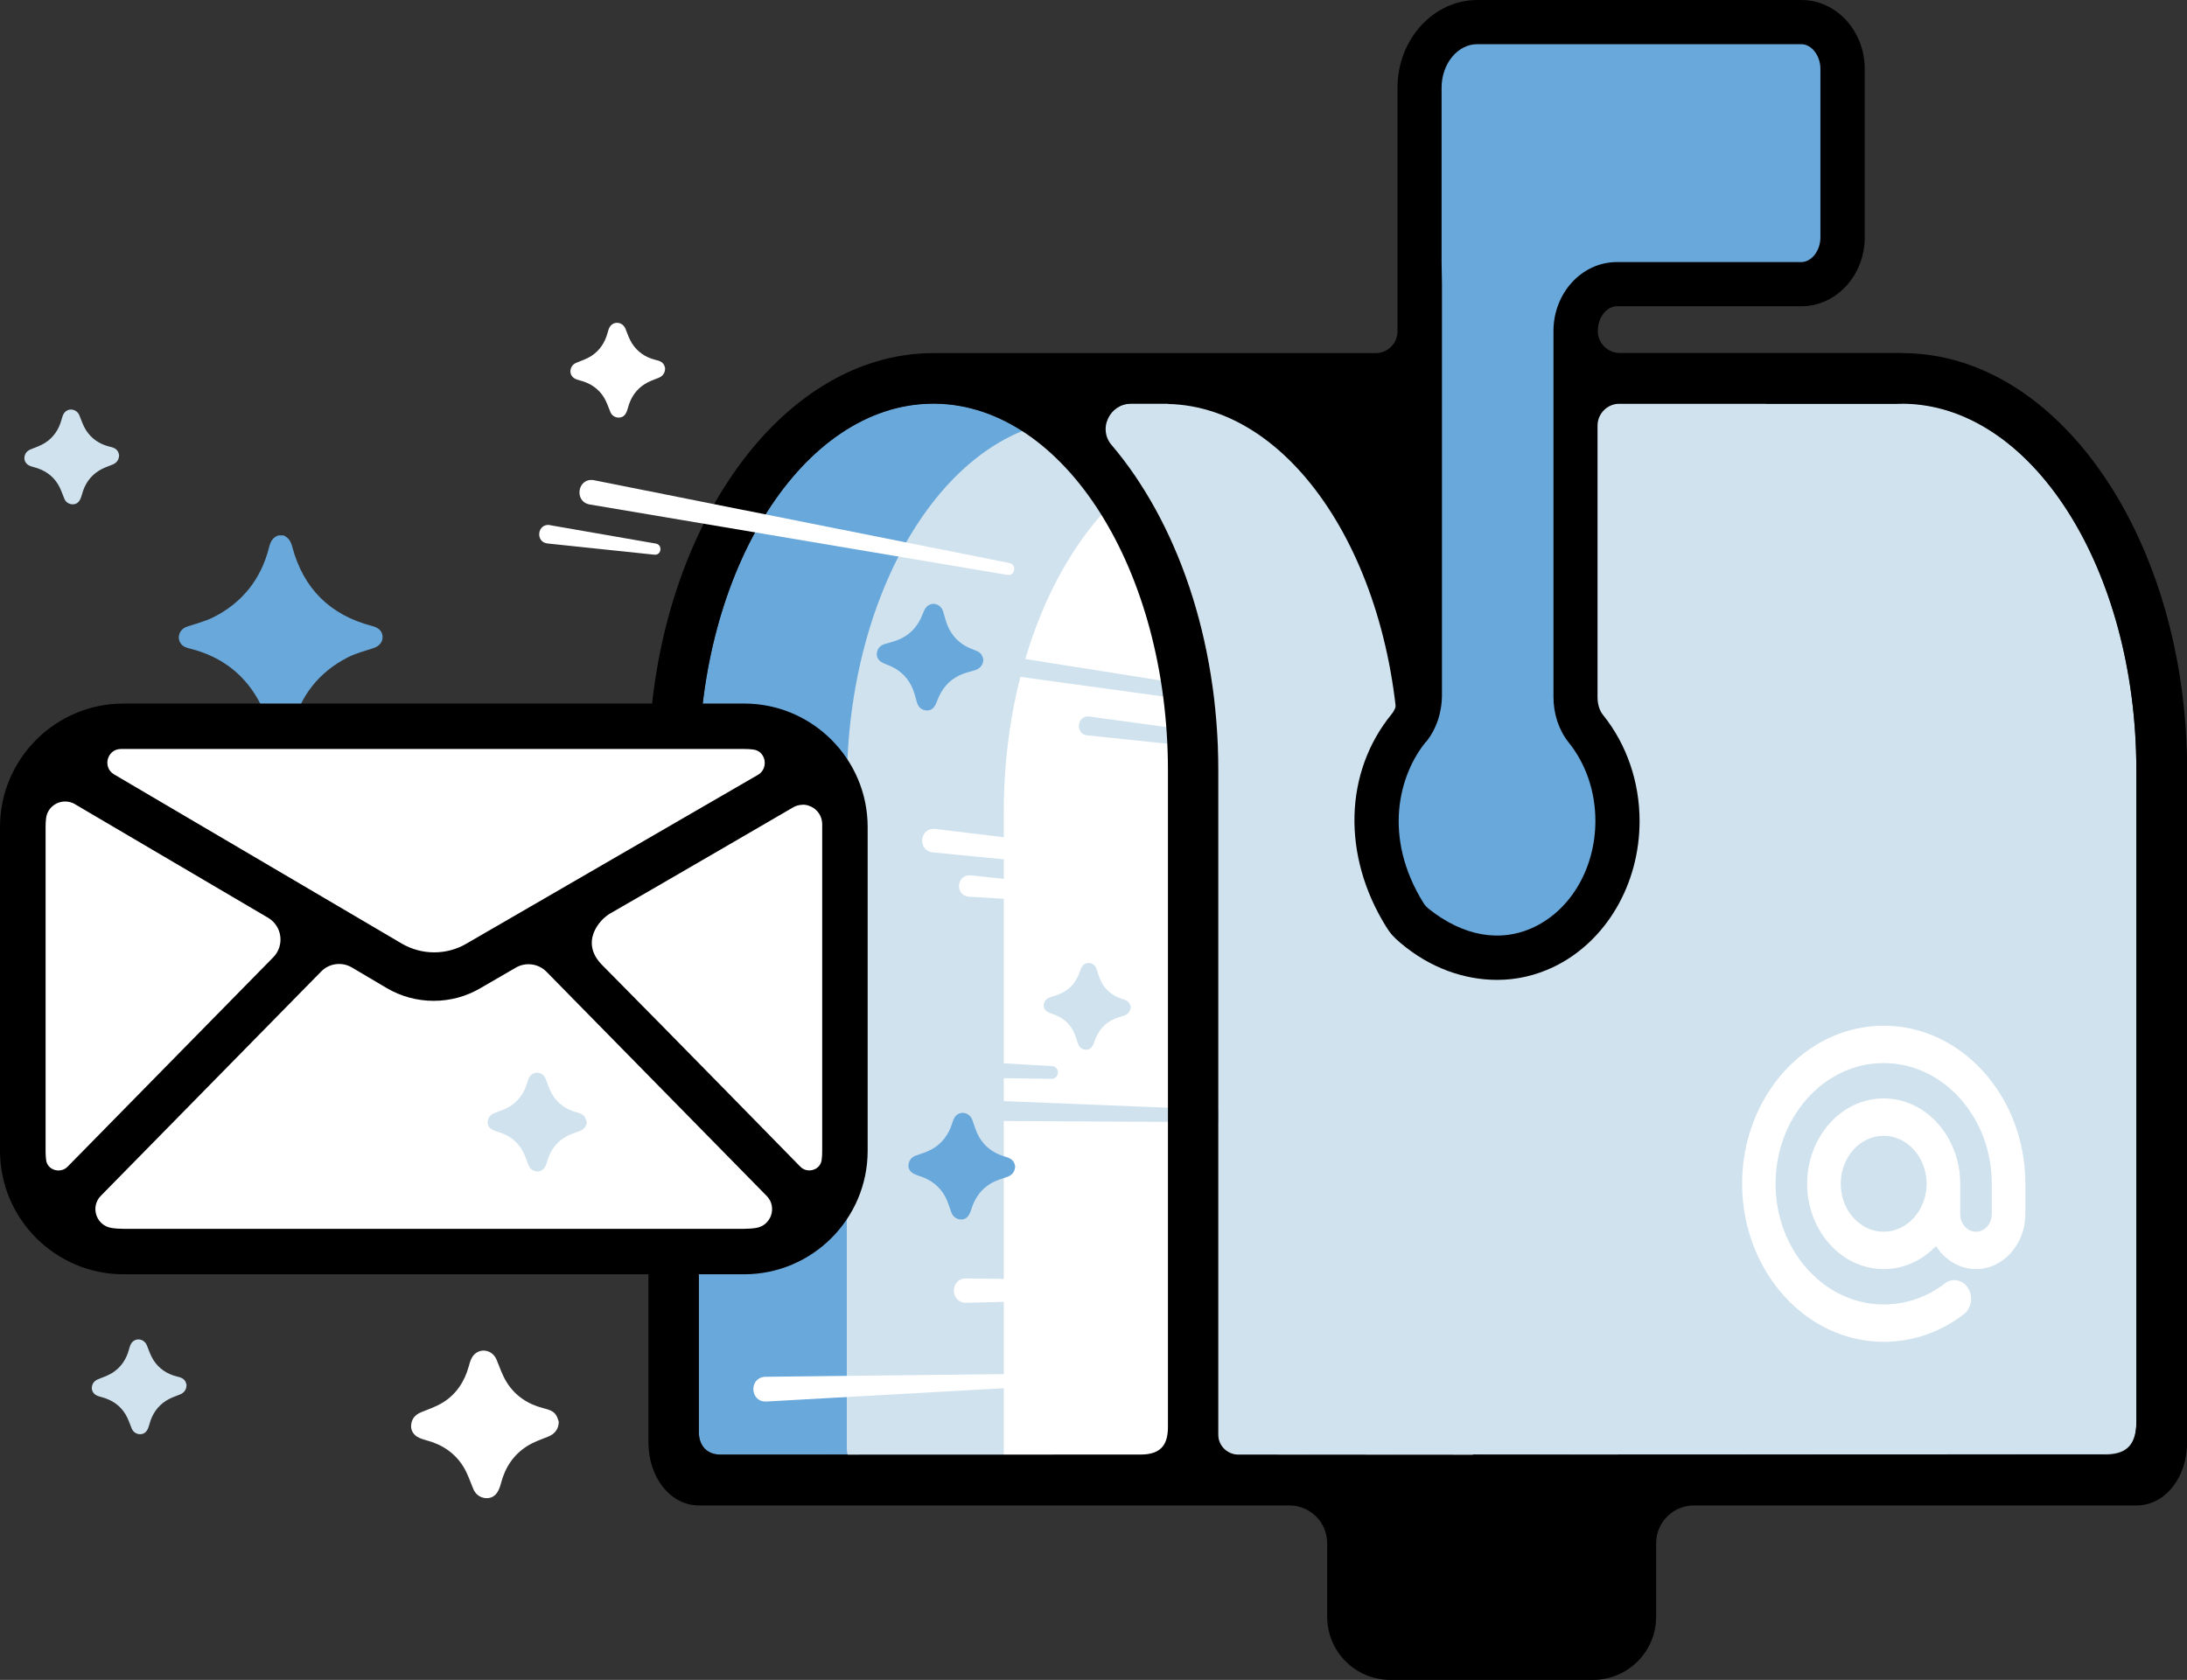<?xml version="1.0" encoding="UTF-8"?><svg id="Layer_1" xmlns="http://www.w3.org/2000/svg" width="173.19" height="133.07" viewBox="0 0 173.19 133.07"><rect x="0" y="0" width="173.19" height="133.07" fill="#333333" stroke="none"/><path d="M55.34,61.02v52.39c0,1.2.73,1.81,1.72,1.81,8.3,0,25.56-.01,33.27-.01,1.79,0,2.16-.98,2.16-2.22v-51.98c0-15.92-8.23-28.88-18.38-29.05h-.29s-.02,0-.03,0c-10.18.1-18.45,13.09-18.45,29.05Z" style="fill:#69a8db; stroke-width:0px;"/><path d="M67.06,62.27v52.39c0,1.2.73,1.81,1.72,1.81,8.3,0,25.56-.01,33.27-.01,1.79,0,2.16-.98,2.16-2.22v-51.98c0-15.92-8.23-28.88-18.38-29.05h-.29s-.02,0-.03,0c-10.18.1-18.45,13.09-18.45,29.05Z" style="fill:#cfe2ee; stroke-width:0px;"/><path d="M79.49,64.36v52.39c0,1.2.73,1.81,1.72,1.81,8.3,0,25.56-.01,33.27-.01,1.79,0,2.16-.98,2.16-2.22v-51.98c0-15.92-8.23-28.88-18.38-29.05h-.29s-.02,0-.03,0c-10.18.1-18.45,13.09-18.45,29.05Z" style="fill:#fff; stroke-width:0px;"/><path d="M80.24,52.05l37.2,5.9c.43.06.35.76-.1.69,0,0-37.31-5.13-37.31-5.13-.96-.14-.76-1.62.22-1.47h0Z" style="fill:#cfe2ee; stroke-width:0px;"/><path d="M86.27,56.76l27.23,3.73c.38.05.32.66-.07.61,0,0-27.34-2.85-27.34-2.85-.98-.11-.81-1.62.18-1.49h0Z" style="fill:#cfe2ee; stroke-width:0px;"/><path d="M76.5,101.27l33.16.4c.44,0,.46.7,0,.7,0,0-33.15.83-33.15.83-1.28.01-1.31-1.92-.01-1.93h0Z" style="fill:#fff; stroke-width:0px;"/><path d="M77.87,52.3c-.04.42-.31.69-.69.8-.42.12-.85.22-1.23.41-.84.41-1.39,1.09-1.72,1.97-.07.19-.15.38-.27.53-.19.24-.47.32-.76.24-.3-.08-.49-.29-.58-.59-.13-.44-.23-.89-.43-1.3-.41-.84-1.09-1.4-1.97-1.72-.18-.07-.36-.14-.51-.26-.24-.19-.33-.46-.25-.76.08-.32.3-.51.62-.61.45-.13.91-.24,1.32-.45.8-.4,1.34-1.07,1.66-1.9.08-.2.16-.42.3-.57.43-.47,1.15-.26,1.33.35.13.45.24.92.45,1.34.4.81,1.07,1.36,1.92,1.67.31.12.63.22.75.58.04.11.06.23.07.28Z" style="fill:#69a8db; stroke-width:0px;"/><path d="M150.62,31.96s-.05,0-.08,0h-.12c-.06,0-.13,0-.19.01h-10.39s0,0,.01-.01h-50.28c-1.69,0-2.64,1.98-1.55,3.26,5.16,6.06,8.46,15.37,8.46,25.78v52.63c0,.95.8,1.57,1.55,1.57,7.35,0,30.08.02,30.08.02,0,0,0,0,0-.01h4.16s0,0,0,0c0,0,26.42-.01,34.42-.01,1.44,0,2.49-.49,2.49-2.58,0-13.3,0-51.62,0-51.62,0-16.02-8.33-29.05-18.57-29.06Z" style="fill:#cfe2ee; stroke-width:0px;"/><path d="M92.5,30.63v1.37c10.12.22,18.31,13.16,18.31,29.04,0,0,1.79,1.63,1.79,9.84,5.61,0,4.81,1.42,8.26,1.42,1.79,0,3.41,2.05,3.41.82V30.6l-31.77.03Z" style="fill:#000; stroke-width:0px;"/><path d="M72.93,86.96l23.39.94c.63.03.62.99-.02.99,0,0-23.41-.13-23.41-.13-1.2-.03-1.17-1.83.04-1.8h0Z" style="fill:#cfe2ee; stroke-width:0px;"/><path d="M74.06,65.66l19.74,2.4c.9.11.76,1.49-.15,1.4,0,0-19.79-1.94-19.79-1.94-1.23-.14-1.04-1.99.2-1.86h0Z" style="fill:#fff; stroke-width:0px;"/><path d="M145.91,18.8V5.46c0-2.05-1.46-3.71-3.27-3.71h-25.65c-2.53,0-4.58,2.33-4.58,5.2v15.57h.03v32.52c0,.97-.29,1.92-.87,2.63-2.9,3.55-3.74,9.31-.31,14.82.2.32.45.61.74.84,7.75,6.22,16.1.07,16.1-8.29,0-2.82-.95-5.38-2.5-7.3-.55-.68-.82-1.59-.82-2.52v-28.98c0-2.05,1.46-3.71,3.27-3.71h14.6c1.81,0,3.27-1.66,3.27-3.71Z" style="fill:#69a8db; stroke-width:0px;"/><path d="M150.62,27.96c-.07,0-.14,0-.21,0h-22.14c-.96,0-1.74-.78-1.74-1.74h0c0-1.07.7-1.96,1.52-1.96h14.6c2.77,0,5.02-2.45,5.02-5.46V5.46c0-3.01-2.25-5.46-5.02-5.46h-25.65c-3.49,0-6.33,3.12-6.33,6.95v19.28c.01.96-.77,1.74-1.73,1.74h-34.81c-.07,0-.14,0-.21,0-12.45,0-22.57,14.83-22.57,33.06v53.22c0,2.8,1.75,5,3.99,5h33.27s.05,0,.08,0h13.41c1.66,0,3,1.34,3,3v5.82c0,2.76,2.24,5,5,5h16.05c2.76,0,5-2.24,5-5v-5.82c0-1.66,1.34-3,3-3h31.26s.05,0,.08,0h3.72c2.24,0,3.99-2.2,3.99-5v-53.22c0-18.23-10.13-33.06-22.57-33.06ZM112.93,58.77c.81-1,1.26-2.32,1.26-3.74V22.51l-.03-1.75V6.95c0-1.9,1.27-3.45,2.83-3.45h25.65c.82,0,1.52.9,1.52,1.96v13.34c0,1.06-.7,1.96-1.52,1.96h-14.6c-2.77,0-5.02,2.45-5.02,5.46v28.98c0,1.36.43,2.65,1.21,3.62,1.36,1.69,2.11,3.89,2.11,6.2,0,3.7-1.9,7-4.84,8.41-2.65,1.27-5.64.75-8.41-1.48-.13-.11-.25-.24-.35-.4-3.28-5.27-1.95-10.18.18-12.79ZM92.49,113c0,1.24-.37,2.22-2.16,2.22-7.7,0-24.97.01-33.27.01-.99,0-1.72-.61-1.72-1.81v-52.39c0-15.96,8.27-28.95,18.45-29.05,0,0,.02,0,.03,0h.29c10.15.17,18.38,13.13,18.38,29.05v51.98ZM166.7,115.22c-8,0-34.42.01-34.42.01,0,0,0,0,0,0h-4.16s0,0,0,.01c0,0-22.74-.02-30.08-.02-.75,0-1.56-.62-1.56-1.57v-52.63c0-10.42-3.3-19.72-8.46-25.78-1.09-1.28-.14-3.26,1.55-3.26h19.36c.96,0,1.74.78,1.74,1.74v21.32c.01.6-.16,1.15-.46,1.52-3.77,4.61-3.94,11.22-.44,16.85.31.5.55.79,1.13,1.28,2.36,2,5.06,2.93,7.67,2.93,1.52,0,3.02-.34,4.45-1.02,4.15-1.99,6.82-6.53,6.82-11.56,0-3.11-1.03-6.09-2.89-8.4-.28-.34-.44-.86-.44-1.42v-21.5c0-.96.78-1.74,1.74-1.74h11.59s0,0-.01.01h10.39c.06,0,.13,0,.19-.01h.12s.05,0,.08,0c10.24,0,18.57,13.03,18.57,29.06,0,0,0,38.32,0,51.62,0,2.09-1.06,2.58-2.49,2.58Z" style="fill:#000; stroke-width:0px;"/><path d="M149.17,81.25c-6.18,0-11.21,5.62-11.21,12.52s5.03,12.52,11.21,12.52c2.29,0,4.48-.75,6.34-2.18.29-.22.49-.56.56-.95s-.01-.78-.21-1.11c-.2-.33-.5-.55-.85-.62-.35-.07-.7,0-1,.24-1.42,1.09-3.09,1.66-4.84,1.66-4.72,0-8.56-4.29-8.56-9.56s3.84-9.56,8.56-9.56,8.56,4.29,8.56,9.56v2.4c0,.77-.56,1.4-1.25,1.4s-1.25-.63-1.25-1.4v-2.4c0-3.73-2.72-6.76-6.06-6.76s-6.06,3.03-6.06,6.76,2.72,6.76,6.06,6.76c1.56,0,3.03-.66,4.14-1.82.72,1.11,1.89,1.82,3.17,1.82,2.15,0,3.91-1.96,3.91-4.36v-2.4c0-6.9-5.03-12.52-11.21-12.52ZM149.17,97.57c-1.88,0-3.4-1.7-3.4-3.8s1.53-3.8,3.4-3.8,3.4,1.71,3.4,3.8-1.53,3.8-3.4,3.8Z" style="fill:#fff; stroke-width:0px;"/><path d="M22.42,42.4c.41.16.61.47.72.9.88,3.33,3.01,5.43,6.34,6.29.48.12.76.38.81.76.06.47-.23.83-.71.99-.69.22-1.41.41-2.05.74-2.27,1.16-3.72,3.01-4.37,5.48-.08.31-.14.62-.42.82-.52.37-1.17.1-1.37-.54-.21-.68-.39-1.38-.71-2.01-1.17-2.33-3.05-3.8-5.57-4.44-.28-.07-.55-.14-.74-.37-.39-.49-.15-1.18.46-1.38.71-.24,1.44-.42,2.1-.75,2.29-1.16,3.76-3.02,4.39-5.51.11-.45.28-.81.75-.97h.37Z" style="fill:#69a8db; stroke-width:0px;"/><rect x="1.8" y="57.53" width="65.11" height="41.6" rx="9" ry="9" style="fill:#fff; stroke-width:0px;"/><path d="M14.77,109.71c0,.38-.21.64-.54.76-.36.14-.73.27-1.05.47-.71.44-1.14,1.09-1.35,1.89-.05.17-.1.35-.2.49-.15.23-.38.32-.65.28-.27-.05-.46-.21-.56-.47-.15-.37-.28-.77-.49-1.11-.43-.71-1.09-1.14-1.89-1.35-.16-.04-.33-.09-.47-.18-.22-.15-.33-.38-.29-.65.05-.29.22-.48.5-.59.38-.15.78-.29,1.13-.51.67-.43,1.09-1.06,1.3-1.83.05-.18.1-.38.21-.53.34-.45,1-.33,1.21.19.16.39.29.8.51,1.15.43.68,1.06,1.11,1.84,1.31.29.07.58.14.72.44.04.1.07.2.08.24Z" style="fill:#cfe2ee; stroke-width:0px;"/><path d="M58.93,55.73H9.78c-5.39,0-9.78,4.39-9.78,9.78v25.65c0,5.39,4.39,9.78,9.78,9.78h49.15c5.39,0,9.78-4.39,9.78-9.78v-25.65c0-5.39-4.39-9.78-9.78-9.78ZM63.56,63.74c.73,0,1.51.56,1.55,1.5,0,.09,0,.18,0,.28v25.65c0,.24-.01.47-.04.7-.09.81-1.13,1.13-1.7.54,0,0-10.65-10.89-15.68-15.96-1.8-1.81-.22-3.61.63-4.09,3.85-2.21,14.48-8.4,14.48-8.4.24-.14.5-.21.77-.21ZM60.43,59.49c-.19-.19-.45-.32-.76-.36.31.04.57.17.76.36ZM8.54,60.13c.1-.37.43-.8,1.04-.8h.2s49.15,0,49.15,0c.24,0,.47.01.7.04.56.06.83.47.91.84.07.36-.02.88-.52,1.17l-23.1,13.38c-.77.45-1.65.68-2.54.68s-1.79-.24-2.57-.7l-22.78-13.4c-.52-.31-.59-.85-.49-1.21ZM34.88,78.99c-.17.01-.34.03-.51.03,0,0,0,0-.01,0,.18,0,.35-.02.53-.03ZM23.62,73.82h0s-17.56-10.33-17.56-10.33l17.56,10.33ZM5.93,63.7l15.3,9c1.12.66,1.32,2.2.41,3.13l-16.29,16.59c-.57.58-1.61.27-1.7-.54-.03-.23-.04-.47-.04-.72v-25.65c0-.23.01-.47.04-.7.09-.75.74-1.32,1.51-1.32.27,0,.54.07.78.21ZM4.46,57.61c-1.01.69-1.89,1.56-2.58,2.58.69-1.01,1.56-1.89,2.58-2.58ZM9.78,97.34c-.32,0-.64-.02-.95-.07-1.21-.19-1.7-1.67-.85-2.54l17.45-17.77c.64-.66,1.65-.79,2.44-.32l2.74,1.62c1.13.67,2.42,1.02,3.73,1.02s2.56-.34,3.68-.99l2.83-1.64c.79-.46,1.79-.32,2.43.33l17.43,17.75c.86.87.37,2.35-.84,2.54-.31.05-.63.07-.96.07H9.78ZM64.26,57.61c1.01.69,1.89,1.56,2.58,2.58-.69-1.01-1.56-1.89-2.58-2.58Z" style="fill:#000; stroke-width:0px;"/><path d="M46.47,88.82c0,.39-.24.66-.58.78-.38.14-.76.26-1.11.46-.75.44-1.21,1.11-1.45,1.94-.05.18-.11.36-.22.51-.16.23-.41.33-.69.27-.28-.06-.47-.23-.58-.51-.15-.39-.28-.81-.49-1.17-.44-.75-1.11-1.21-1.94-1.45-.17-.05-.35-.11-.49-.2-.23-.16-.34-.4-.29-.68.06-.3.24-.49.53-.6.4-.15.82-.29,1.18-.5.71-.43,1.16-1.08,1.4-1.87.06-.19.11-.4.23-.55.36-.46,1.04-.32,1.25.23.15.41.29.83.51,1.21.43.72,1.08,1.18,1.89,1.41.3.08.6.16.74.48.04.1.07.21.08.25Z" style="fill:#cfe2ee; stroke-width:0px;"/><path d="M89.54,79.78c-.02.35-.23.57-.53.67-.33.11-.68.21-.99.37-.67.36-1.1.94-1.34,1.66-.05.15-.11.31-.21.44-.15.2-.37.28-.61.22-.25-.06-.41-.22-.49-.46-.12-.35-.22-.72-.39-1.04-.36-.67-.94-1.1-1.66-1.33-.15-.05-.3-.1-.42-.19-.2-.15-.29-.36-.23-.61.06-.26.23-.43.49-.51.36-.12.73-.23,1.06-.41.64-.35,1.05-.91,1.29-1.61.06-.16.11-.34.22-.47.33-.4.93-.25,1.1.24.12.36.23.74.41,1.08.35.65.92,1.07,1.62,1.3.26.08.52.16.63.44.04.09.05.19.06.22Z" style="fill:#cfe2ee; stroke-width:0px;"/><path d="M80.39,92.4c-.01.43-.27.71-.64.83-.41.14-.83.26-1.21.47-.82.46-1.33,1.17-1.61,2.06-.06.19-.13.38-.24.54-.18.25-.45.35-.75.28-.3-.07-.5-.26-.61-.56-.16-.43-.28-.88-.5-1.27-.45-.82-1.17-1.33-2.06-1.61-.18-.06-.37-.12-.52-.23-.25-.18-.36-.44-.29-.74.07-.32.27-.53.59-.64.44-.15.89-.29,1.29-.52.78-.45,1.28-1.14,1.55-1.99.07-.2.13-.43.26-.58.4-.49,1.14-.32,1.35.28.16.45.29.91.52,1.32.45.79,1.14,1.3,2.01,1.56.32.1.64.19.79.53.04.11.07.23.08.28Z" style="fill:#69a8db; stroke-width:0px;"/><path d="M73.75,83.9l9.56.55c.64.04.61,1.01-.04,1.01,0,0-9.57-.14-9.57-.14-.94-.02-.9-1.47.05-1.42h0Z" style="fill:#cfe2ee; stroke-width:0px;"/><path d="M47.04,38.04l32.9,6.56c.59.12.45,1.05-.17.94,0,0-33.08-5.58-33.08-5.58-1.27-.24-.94-2.16.35-1.92h0Z" style="fill:#fff; stroke-width:0px;"/><path d="M43.55,41.6l8.39,1.46c.55.1.44.94-.12.88,0,0-8.47-.89-8.47-.89-.99-.12-.79-1.61.2-1.46h0Z" style="fill:#fff; stroke-width:0px;"/><path d="M60.61,109.06l24.17-.27c.56,0,.6.85.03.88,0,0-24.13,1.35-24.13,1.35-1.31.05-1.39-1.91-.07-1.96h0Z" style="fill:#fff; stroke-width:0px;"/><path d="M76.88,69.34l13.49,1.45c.67.07.59,1.1-.09,1.06,0,0-13.55-.82-13.55-.82-1.13-.09-1-1.79.14-1.69h0Z" style="fill:#fff; stroke-width:0px;"/><path d="M52.67,29.18c0,.38-.21.64-.54.76-.36.14-.73.27-1.05.47-.71.44-1.14,1.09-1.35,1.89-.05.17-.1.35-.2.49-.15.23-.38.32-.65.28-.27-.05-.46-.21-.56-.47-.15-.37-.28-.77-.49-1.11-.43-.71-1.09-1.14-1.89-1.35-.16-.04-.33-.09-.47-.18-.22-.15-.33-.38-.29-.65.05-.29.22-.48.5-.59.38-.15.78-.29,1.13-.51.67-.43,1.09-1.06,1.3-1.83.05-.18.1-.38.21-.53.34-.45,1-.33,1.21.19.16.39.29.8.51,1.15.43.68,1.06,1.11,1.84,1.31.29.07.58.14.72.44.04.1.07.2.08.24Z" style="fill:#fff; stroke-width:0px;"/><path d="M9.43,36.05c0,.38-.21.64-.54.76-.36.14-.73.27-1.05.47-.71.44-1.14,1.09-1.35,1.89-.05.17-.1.35-.2.49-.15.23-.38.32-.65.28-.27-.05-.46-.21-.56-.47-.15-.37-.28-.77-.49-1.11-.43-.71-1.09-1.14-1.89-1.35-.16-.04-.33-.09-.47-.18-.22-.15-.33-.38-.29-.65.05-.29.22-.48.5-.59.38-.15.78-.29,1.13-.51.67-.43,1.09-1.06,1.3-1.83.05-.18.1-.38.21-.53.34-.45,1-.33,1.21.19.16.39.29.8.51,1.15.43.68,1.06,1.11,1.84,1.31.29.07.58.14.72.44.04.1.07.2.08.24Z" style="fill:#cfe2ee; stroke-width:0px;"/><path d="M44.25,112.61c0,.59-.33.99-.84,1.19-.56.22-1.13.42-1.63.73-1.1.68-1.77,1.69-2.1,2.94-.07.26-.16.54-.31.76-.23.35-.6.5-1.02.43-.42-.08-.71-.33-.88-.74-.24-.58-.44-1.19-.77-1.73-.68-1.1-1.69-1.77-2.94-2.1-.25-.07-.52-.15-.74-.29-.35-.23-.52-.59-.45-1.01.07-.45.34-.74.78-.92.59-.24,1.21-.45,1.75-.79,1.05-.66,1.69-1.65,2.02-2.84.08-.28.16-.59.33-.82.53-.7,1.55-.52,1.88.3.24.6.46,1.24.8,1.78.66,1.06,1.65,1.72,2.87,2.04.45.12.9.22,1.11.69.07.15.11.31.13.37Z" style="fill:#fff; stroke-width:0px;"/></svg>